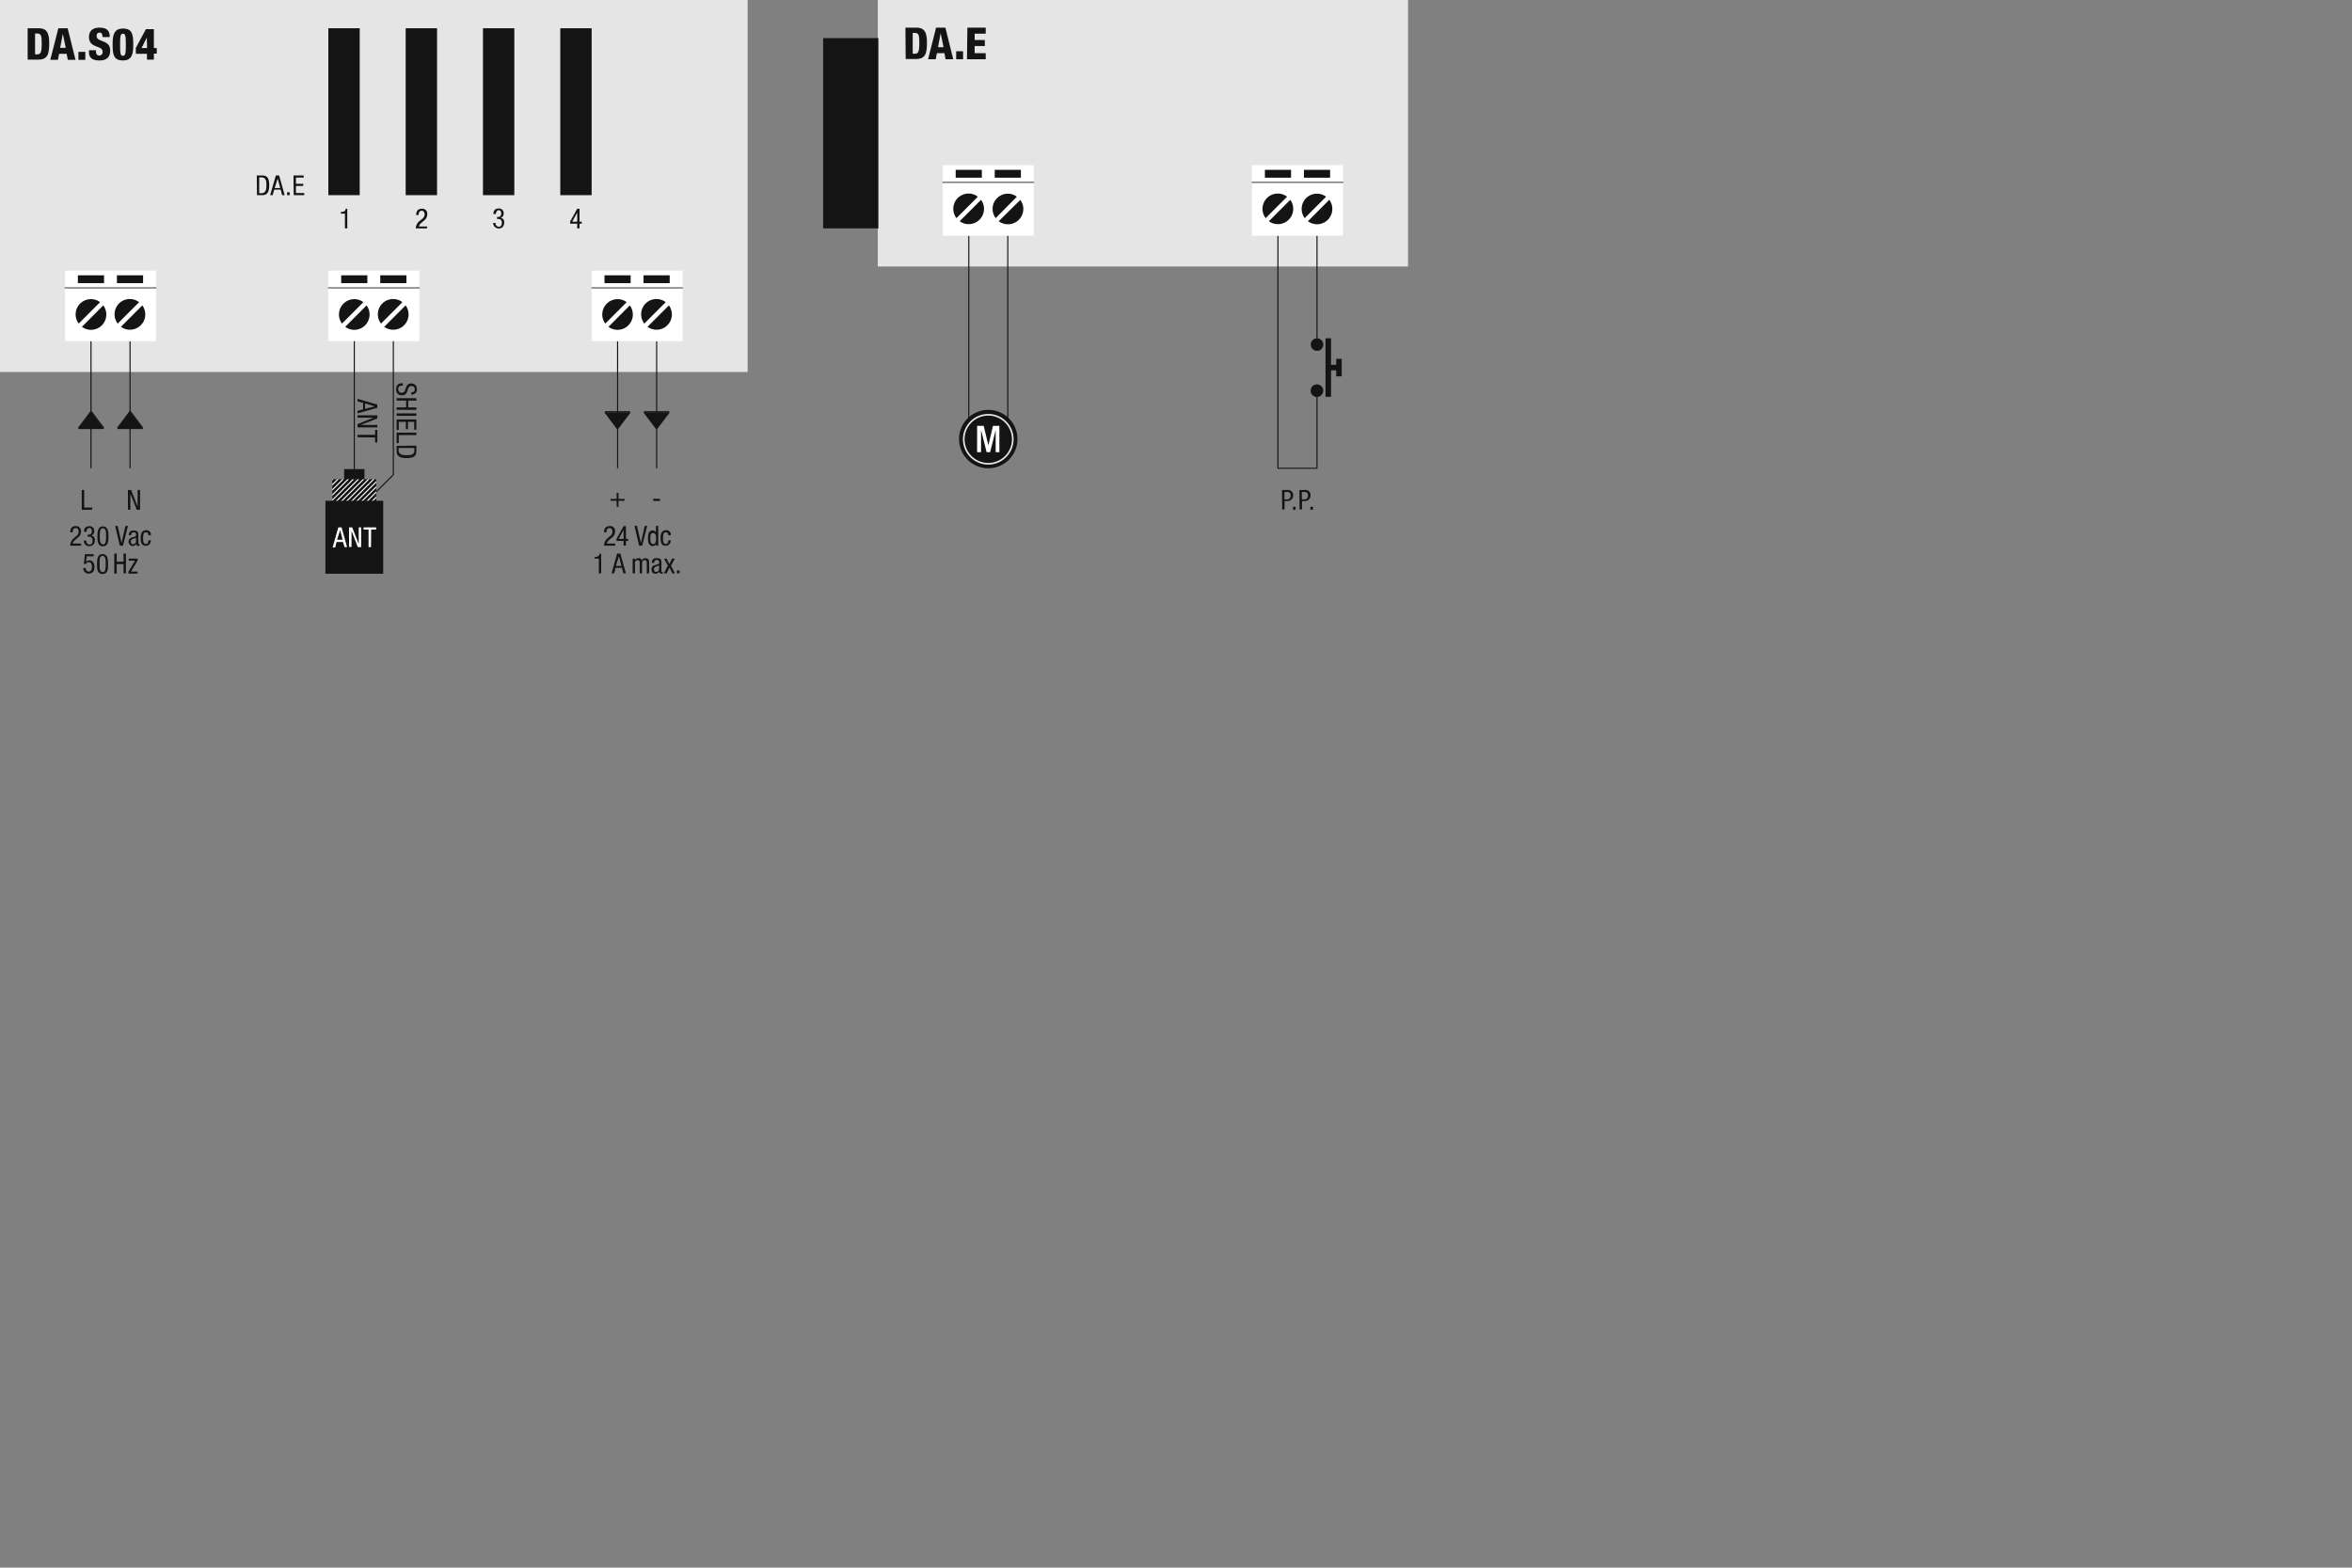<svg id="schemi" xmlns="http://www.w3.org/2000/svg" xmlns:xlink="http://www.w3.org/1999/xlink" viewBox="0 0 425.2 283.46"><rect x="0" y="0" width="425.2" height="283.46" fill="#808080" stroke="none"/><defs><style>.cls-1,.cls-4,.cls-6,.cls-8,.cls-9{fill:none;}.cls-2{fill:#e5e5e5;}.cls-10,.cls-3{fill:#141414;}.cls-4,.cls-6,.cls-9{stroke:#141414;}.cls-4,.cls-6,.cls-8{stroke-linejoin:round;}.cls-4,.cls-8,.cls-9{stroke-width:0.2px;}.cls-5{fill:#fff;}.cls-6{stroke-linecap:round;stroke-width:0.15px;}.cls-7{clip-path:url(#clip-path);}.cls-8{stroke:#fff;}.cls-10,.cls-9{stroke-miterlimit:10;}.cls-10{stroke:#e5e5e5;stroke-width:0.3px;}</style><clipPath id="clip-path"><rect class="cls-1" x="60.08" y="86.66" width="7.93" height="7.93"/></clipPath></defs><rect class="cls-2" width="135.16" height="67.26"/><rect class="cls-2" x="158.69" width="95.86" height="48.19"/><path class="cls-3" d="M111.19,98.67h-2a1.88,1.88,0,0,1,.77-1.45l.29-.25a1,1,0,0,0,.47-.85c0-.3-.14-.63-.52-.63-.54,0-.56.56-.56.76h-.44c0-.66.28-1.12,1-1.12a.88.88,0,0,1,1,.94,1.4,1.4,0,0,1-.62,1.17l-.5.43a1.15,1.15,0,0,0-.39.61h1.52Z"/><path class="cls-3" d="M112.74,95.13h.42v2.32h.4v.36h-.4v.86h-.42v-.86h-1.28v-.39Zm-.9,2.32h.9V95.82h0Z"/><path class="cls-3" d="M114.7,95.09h.46l.7,3.07h0l.7-3.07H117l-.9,3.58h-.56Z"/><path class="cls-3" d="M119,98.67h-.4v-.33h0a.61.61,0,0,1-.58.4c-.64,0-.88-.57-.88-1.41,0-.56.09-1.41.85-1.41a.65.65,0,0,1,.59.37h0v-1.2H119Zm-.94-.29c.46,0,.54-.44.54-1s-.08-1-.54-1-.49.41-.49,1S117.68,98.38,118.06,98.38Z"/><path class="cls-3" d="M120.81,96.8c0-.26-.11-.55-.43-.55s-.52.13-.52,1.11c0,.34,0,1,.51,1,.36,0,.44-.38.44-.67h.42a.9.9,0,0,1-.88,1c-.66,0-.93-.45-.93-1.38,0-.66.13-1.44,1-1.44a.81.81,0,0,1,.86.88Z"/><path class="cls-3" d="M107.5,100.71c.45,0,.85-.08.88-.58h.3v3.54h-.42V101h-.76Z"/><path class="cls-3" d="M111.56,100.09h.59l1,3.58h-.46l-.26-1h-1.14l-.26,1h-.47Zm-.22,2.24h1l-.45-1.73h0Z"/><path class="cls-3" d="M114.38,101h.4v.31h0a.73.73,0,0,1,.65-.38.52.52,0,0,1,.58.42.75.75,0,0,1,.64-.42c.7,0,.7.53.7.85v1.9h-.42v-1.85c0-.21,0-.54-.36-.54a.49.49,0,0,0-.5.54v1.85h-.42v-1.85c0-.21,0-.54-.36-.54a.49.49,0,0,0-.5.54v1.85h-.42Z"/><path class="cls-3" d="M117.85,101.8c0-.61.26-.88.9-.88.82,0,.82.49.82.77v1.49c0,.12,0,.22.13.22s.08,0,.1,0v.3a1,1,0,0,1-.24,0c-.16,0-.37,0-.39-.35h0a.78.78,0,0,1-.65.39c-.5,0-.73-.3-.73-.78a.69.69,0,0,1,.5-.74l.57-.17c.31-.1.31-.19.31-.41s-.16-.39-.44-.39a.45.45,0,0,0-.46.52v0Zm1.3.41c-.17.16-.53.19-.72.31a.44.44,0,0,0-.2.43c0,.27.09.46.38.46a.54.54,0,0,0,.54-.51Z"/><path class="cls-3" d="M120.05,101h.46l.49,1,.49-1H122l-.7,1.28.72,1.4h-.46l-.53-1.06-.52,1.06H120l.74-1.4Z"/><path class="cls-3" d="M122.39,103.14h.46v.53h-.46Z"/><path class="cls-3" d="M14.78,88.6h.44v3.18h1.45v.39H14.78Z"/><path class="cls-3" d="M23.13,88.6h.57l1.18,3h0v-3h.44v3.57h-.6l-1.15-2.89h0v2.89h-.44Z"/><path class="cls-3" d="M14.69,98.67h-2a1.88,1.88,0,0,1,.77-1.45l.29-.25a1,1,0,0,0,.47-.85c0-.3-.14-.63-.52-.63-.54,0-.56.56-.56.76h-.44c0-.66.28-1.12,1-1.12a.88.88,0,0,1,.95.94,1.4,1.4,0,0,1-.62,1.17l-.5.43a1.15,1.15,0,0,0-.39.61h1.52Z"/><path class="cls-3" d="M15.84,96.67h.22c.38,0,.54-.27.54-.62s-.12-.59-.46-.59-.51.43-.51.69h-.44c0-.6.29-1,.94-1a.83.83,0,0,1,.91.92.72.72,0,0,1-.55.76h0a.75.75,0,0,1,.66.82,1,1,0,0,1-1,1.1.94.94,0,0,1-1-1v0h.44c0,.32.16.7.56.7s.57-.13.57-.73c0-.42-.2-.68-.64-.68h-.23Z"/><path class="cls-3" d="M17.61,97c0-.78.05-1.82,1-1.82s1,1,1,1.82-.05,1.79-1,1.79S17.61,97.79,17.61,97Zm1,1.46c.54,0,.57-.72.57-1.46s0-1.49-.57-1.49-.57.71-.57,1.49S18.08,98.41,18.62,98.41Z"/><path class="cls-3" d="M20.81,95.1h.46l.7,3.06h0l.7-3.06h.46l-.9,3.57h-.56Z"/><path class="cls-3" d="M23.29,96.8c0-.61.26-.88.9-.88.82,0,.82.49.82.77v1.49c0,.12,0,.22.13.22a.13.13,0,0,0,.1,0v.3a1.11,1.11,0,0,1-.25,0c-.15,0-.36,0-.38-.35h0a.75.75,0,0,1-.64.39.79.79,0,0,1-.23-1.52l.57-.17c.31-.1.3-.19.3-.41s-.15-.39-.43-.39a.45.45,0,0,0-.46.52v0Zm1.3.41c-.17.16-.53.19-.72.31a.43.43,0,0,0-.21.43c0,.27.1.46.39.46a.54.54,0,0,0,.54-.51Z"/><path class="cls-3" d="M26.83,96.8c0-.26-.11-.55-.43-.55s-.53.13-.53,1.11c0,.34,0,1,.52,1,.36,0,.44-.38.44-.67h.42a.9.9,0,0,1-.89,1c-.66,0-.93-.45-.93-1.38,0-.66.13-1.44,1-1.44a.81.81,0,0,1,.86.88Z"/><path class="cls-3" d="M15.36,100.2h1.58v.39H15.69l-.14,1h0a.82.82,0,0,1,.62-.26c.54,0,.9.42.9,1.16s-.29,1.22-1,1.22a.92.92,0,0,1-1-1h.44c0,.18.07.65.54.65s.58-.56.58-.92-.14-.8-.59-.8a.54.54,0,0,0-.5.34l-.38,0Z"/><path class="cls-3" d="M17.54,102c0-.78.05-1.82,1-1.82s1,1,1,1.82,0,1.79-1,1.79S17.54,102.79,17.54,102Zm1,1.46c.54,0,.57-.72.57-1.46s0-1.49-.57-1.49S18,101.17,18,102,18,103.41,18.55,103.41Z"/><path class="cls-3" d="M22.77,103.67h-.44V102H21.1v1.72h-.44V100.1h.44v1.46h1.23V100.1h.44Z"/><path class="cls-3" d="M23.27,101h1.61v.35l-1.2,2h1.19v.36H23.21v-.33l1.21-2H23.27Z"/><line class="cls-4" x1="16.45" y1="84.67" x2="16.45" y2="61.69"/><line class="cls-4" x1="23.51" y1="84.67" x2="23.51" y2="61.69"/><path class="cls-3" d="M21.38,77.48a.11.11,0,0,1-.09,0,.11.11,0,0,1,0-.11l2.13-2.83s0,0,.08,0a.09.09,0,0,1,.08,0l2.12,2.83a.11.11,0,0,1,0,.11.11.11,0,0,1-.09,0Z"/><path class="cls-3" d="M23.51,74.55l2.12,2.83H21.38l2.13-2.83m0-.2a.18.18,0,0,0-.16.08l-2.13,2.83a.2.2,0,0,0,0,.21.19.19,0,0,0,.18.11h4.25a.19.19,0,0,0,.18-.11.2.2,0,0,0,0-.21l-2.12-2.83a.21.21,0,0,0-.16-.08Z"/><path class="cls-3" d="M14.32,77.48a.12.12,0,0,1-.09,0,.14.14,0,0,1,0-.11l2.13-2.83a.1.1,0,0,1,.16,0l2.13,2.83a.14.14,0,0,1,0,.11.12.12,0,0,1-.09,0Z"/><path class="cls-3" d="M16.45,74.55l2.13,2.83H14.32l2.13-2.83m0-.2a.21.21,0,0,0-.16.08l-2.13,2.83a.2.2,0,0,0,0,.21.18.18,0,0,0,.17.11h4.26a.21.21,0,0,0,.18-.11.22.22,0,0,0,0-.21l-2.13-2.83a.21.21,0,0,0-.16-.08Z"/><line class="cls-4" x1="118.71" y1="61.69" x2="118.71" y2="84.67"/><line class="cls-4" x1="175.14" y1="42.62" x2="175.14" y2="75.96"/><line class="cls-4" x1="182.19" y1="42.62" x2="182.19" y2="75.96"/><line class="cls-4" x1="111.65" y1="61.69" x2="111.65" y2="84.67"/><path class="cls-3" d="M111.65,77.48a.09.09,0,0,1-.08,0l-2.13-2.83a.14.14,0,0,1,0-.11.12.12,0,0,1,.09,0h4.26a.12.12,0,0,1,.09,0,.14.14,0,0,1,0,.11l-2.13,2.83A.09.09,0,0,1,111.65,77.48Z"/><path class="cls-3" d="M113.78,74.55l-2.13,2.83-2.13-2.83h4.26m0-.2h-4.26a.21.21,0,0,0-.18.11.22.22,0,0,0,0,.21l2.13,2.83a.2.2,0,0,0,.32,0l2.13-2.83a.2.2,0,0,0,0-.21.18.18,0,0,0-.17-.11Z"/><path class="cls-3" d="M118.71,77.48s-.07,0-.08,0l-2.13-2.83a.11.11,0,0,1,0-.11.11.11,0,0,1,.09,0h4.25a.11.11,0,0,1,.09,0,.11.11,0,0,1,0,.11l-2.12,2.83A.09.09,0,0,1,118.71,77.48Z"/><path class="cls-3" d="M120.83,74.55l-2.12,2.83-2.13-2.83h4.25m0-.2h-4.25a.19.19,0,0,0-.18.11.2.2,0,0,0,0,.21l2.13,2.83a.18.18,0,0,0,.16.08.21.21,0,0,0,.16-.08L121,74.67a.2.2,0,0,0,0-.21.19.19,0,0,0-.18-.11Z"/><line class="cls-4" x1="238.09" y1="42.62" x2="238.09" y2="62.34"/><path class="cls-3" d="M238.09,71.5a.89.89,0,1,1,.88-.88A.88.88,0,0,1,238.09,71.5Z"/><path class="cls-3" d="M238.09,70a.64.64,0,0,1,.63.64.63.63,0,1,1-1.26,0,.64.64,0,0,1,.63-.64m0-.5a1.14,1.14,0,1,0,1.13,1.14,1.14,1.14,0,0,0-1.13-1.14Z"/><circle class="cls-3" cx="238.09" cy="62.31" r="0.88"/><path class="cls-3" d="M238.09,61.68a.63.63,0,1,1-.63.63.63.63,0,0,1,.63-.63m0-.5a1.13,1.13,0,1,0,1.13,1.13,1.13,1.13,0,0,0-1.13-1.13Z"/><polyline class="cls-4" points="238.09 70.62 238.09 84.67 231.03 84.67 231.03 42.62"/><polygon class="cls-3" points="241.56 64.88 241.56 65.96 240.63 65.96 240.63 61.17 239.63 61.17 239.63 71.75 240.63 71.75 240.63 66.96 241.56 66.96 241.56 68.05 242.56 68.05 242.56 64.88 241.56 64.88"/><rect class="cls-3" x="148.81" y="6.89" width="9.88" height="34.4"/><rect class="cls-5" x="11.76" y="48.93" width="16.44" height="12.76"/><line class="cls-6" x1="11.76" y1="52.05" x2="28.2" y2="52.05"/><path class="cls-3" d="M18.09,54.64a2.74,2.74,0,0,0-1.64-.55,2.76,2.76,0,0,0-2.22,4.42Z"/><path class="cls-3" d="M14.81,59.09a2.74,2.74,0,0,0,1.64.55,2.77,2.77,0,0,0,2.77-2.77,2.73,2.73,0,0,0-.55-1.65Z"/><path class="cls-3" d="M25.15,54.64a2.76,2.76,0,0,0-3.87,3.87Z"/><path class="cls-3" d="M21.86,59.09a2.77,2.77,0,0,0,3.87-3.87Z"/><rect class="cls-3" x="14.08" y="49.78" width="4.73" height="1.42"/><rect class="cls-3" x="21.14" y="49.78" width="4.73" height="1.42"/><rect class="cls-5" x="59.36" y="48.93" width="16.44" height="12.76"/><line class="cls-6" x1="59.36" y1="52.05" x2="75.8" y2="52.05"/><path class="cls-3" d="M65.69,54.64a2.74,2.74,0,0,0-1.64-.55,2.78,2.78,0,0,0-2.77,2.78,2.7,2.7,0,0,0,.55,1.64Z"/><path class="cls-3" d="M62.41,59.09a2.74,2.74,0,0,0,1.64.55,2.77,2.77,0,0,0,2.22-4.42Z"/><path class="cls-3" d="M72.75,54.64a2.76,2.76,0,0,0-3.87,3.87Z"/><path class="cls-3" d="M69.46,59.09a2.77,2.77,0,0,0,3.87-3.87Z"/><rect class="cls-3" x="61.68" y="49.78" width="4.73" height="1.42"/><rect class="cls-3" x="68.74" y="49.78" width="4.73" height="1.42"/><rect class="cls-5" x="106.96" y="48.93" width="16.44" height="12.76"/><line class="cls-6" x1="106.96" y1="52.05" x2="123.4" y2="52.05"/><path class="cls-3" d="M113.29,54.64a2.74,2.74,0,0,0-1.64-.55,2.78,2.78,0,0,0-2.77,2.78,2.7,2.7,0,0,0,.55,1.64Z"/><path class="cls-3" d="M110,59.09a2.74,2.74,0,0,0,1.64.55,2.77,2.77,0,0,0,2.22-4.42Z"/><path class="cls-3" d="M120.35,54.64a2.76,2.76,0,0,0-3.87,3.87Z"/><path class="cls-3" d="M117.06,59.09a2.77,2.77,0,0,0,3.87-3.87Z"/><rect class="cls-3" x="109.28" y="49.78" width="4.73" height="1.42"/><rect class="cls-3" x="116.34" y="49.78" width="4.73" height="1.42"/><path class="cls-3" d="M68.21,73.15v.59l-3.57,1v-.46l1-.26V72.84l-1-.26v-.46ZM66,72.93v1l1.73-.45h0Z"/><path class="cls-3" d="M68.21,75.09v.57l-3,1.18h3v.44H64.64v-.6l2.89-1.15H64.64v-.44Z"/><path class="cls-3" d="M64.64,79.06v-.44h3.18v-.89h.39V80h-.39v-.9Z"/><path class="cls-3" d="M74.34,70.94c.38,0,.64-.13.64-.55a.53.53,0,0,0-.58-.59c-1,0-.41,1.68-1.71,1.68a1,1,0,0,1-1.07-1.11c0-.83.44-1.08,1.2-1.08v.44c-.4,0-.83,0-.83.67a.6.6,0,0,0,.63.62c1,0,.42-1.68,1.73-1.68a.94.94,0,0,1,1,1,.88.88,0,0,1-1,1Z"/><path class="cls-3" d="M71.7,74.1v-.44h1.72V72.43H71.7V72h3.57v.44H73.81v1.23h1.46v.44Z"/><path class="cls-3" d="M75.27,74.75v.44H71.7v-.44Z"/><path class="cls-3" d="M75.27,75.84v1.85h-.39V76.28H73.76v1.33h-.39V76.28H72.09v1.47H71.7V75.84Z"/><path class="cls-3" d="M75.27,78.23v.44H72.09v1.45H71.7V78.23Z"/><path class="cls-3" d="M75.27,80.58v1c0,1.1-.8,1.25-1.79,1.25s-1.78-.23-1.78-1.21v-1ZM72.06,81v.46c0,.76.78.85,1.42.85s1.43,0,1.43-.85V81Z"/><polyline class="cls-4" points="71.11 61.69 71.11 85.84 59.93 97.02"/><line class="cls-4" x1="64.05" y1="61.69" x2="64.05" y2="85.5"/><rect class="cls-3" x="62.21" y="84.82" width="3.68" height="3.68"/><rect class="cls-3" x="60.08" y="86.66" width="7.93" height="7.93"/><g class="cls-7"><line class="cls-8" x1="49.65" y1="95.31" x2="59.03" y2="85.94"/><line class="cls-8" x1="50.58" y1="95.31" x2="59.95" y2="85.94"/><line class="cls-8" x1="51.5" y1="95.31" x2="60.88" y2="85.94"/><line class="cls-8" x1="52.43" y1="95.31" x2="61.8" y2="85.94"/><line class="cls-8" x1="53.35" y1="95.31" x2="62.73" y2="85.94"/><line class="cls-8" x1="54.28" y1="95.31" x2="63.65" y2="85.94"/><line class="cls-8" x1="55.2" y1="95.31" x2="64.58" y2="85.94"/><line class="cls-8" x1="56.13" y1="95.31" x2="65.5" y2="85.94"/><line class="cls-8" x1="57.05" y1="95.31" x2="66.43" y2="85.94"/><line class="cls-8" x1="57.98" y1="95.31" x2="67.35" y2="85.94"/><line class="cls-8" x1="58.9" y1="95.31" x2="68.27" y2="85.94"/><line class="cls-8" x1="59.82" y1="95.31" x2="69.2" y2="85.94"/><line class="cls-8" x1="60.75" y1="95.31" x2="70.12" y2="85.94"/><line class="cls-8" x1="61.67" y1="95.31" x2="71.05" y2="85.94"/><line class="cls-8" x1="62.6" y1="95.31" x2="71.97" y2="85.94"/><line class="cls-8" x1="63.52" y1="95.31" x2="72.9" y2="85.94"/><line class="cls-8" x1="64.45" y1="95.31" x2="73.82" y2="85.94"/><line class="cls-8" x1="65.37" y1="95.31" x2="74.75" y2="85.94"/><line class="cls-8" x1="66.3" y1="95.31" x2="75.67" y2="85.94"/><line class="cls-8" x1="67.22" y1="95.31" x2="76.6" y2="85.94"/><line class="cls-8" x1="68.15" y1="95.31" x2="77.52" y2="85.94"/><line class="cls-8" x1="69.07" y1="95.31" x2="78.45" y2="85.94"/></g><rect class="cls-3" x="58.83" y="90.55" width="10.45" height="13.19"/><path class="cls-5" d="M61.16,95.36h.59l1,3.57h-.46L62,98H60.85l-.26,1h-.46Zm-.22,2.23h1l-.45-1.73h0Z"/><path class="cls-5" d="M63.1,95.36h.57l1.18,3h0v-3h.44v3.57h-.6L63.55,96h0v2.89H63.1Z"/><path class="cls-5" d="M67.07,98.93h-.44V95.75h-.9v-.39H68v.39h-.9Z"/><path class="cls-3" d="M111.48,90.55h-1.1v-.33h1.1v-1.1h.33v1.1h1.11v.33h-1.11v1.1h-.33Z"/><path class="cls-3" d="M118.09,90.19h1.23v.39h-1.23Z"/><line class="cls-9" x1="158.69" y1="6.89" x2="158.69" y2="41.3"/><rect class="cls-3" x="59.36" y="5.11" width="5.67" height="30.18"/><rect class="cls-3" x="73.34" y="5.11" width="5.67" height="30.18"/><rect class="cls-3" x="87.31" y="5.11" width="5.67" height="30.18"/><rect class="cls-3" x="101.29" y="5.11" width="5.67" height="30.18"/><path class="cls-3" d="M61.61,38.33c.44,0,.85-.07.87-.58h.3V41.3h-.42V38.63h-.75Z"/><path class="cls-3" d="M231.76,88.6h.91a.94.94,0,0,1,1.11,1,1,1,0,0,1-1,1h-.55v1.51h-.44Zm.44,1.7h.53c.32,0,.59-.22.59-.7a.56.56,0,0,0-.62-.64h-.5Z"/><path class="cls-3" d="M233.76,91.64h.46v.53h-.46Z"/><path class="cls-3" d="M234.91,88.6h.91a.94.94,0,0,1,1.1,1,1,1,0,0,1-1,1h-.54v1.51h-.44Zm.44,1.7h.52c.32,0,.59-.22.59-.7a.56.56,0,0,0-.62-.64h-.49Z"/><path class="cls-3" d="M236.9,91.64h.46v.53h-.46Z"/><path class="cls-3" d="M46.42,31.72h1c1.1,0,1.25.8,1.25,1.79s-.23,1.78-1.21,1.78h-1Zm.44,3.21h.46c.76,0,.85-.78.85-1.42s-.05-1.43-.85-1.43h-.46Z"/><path class="cls-3" d="M49.87,31.72h.59l1,3.57H51l-.25-1H49.57l-.27,1h-.46ZM49.66,34h1l-.46-1.72h0Z"/><path class="cls-3" d="M51.9,34.76h.47v.53H51.9Z"/><path class="cls-3" d="M53.06,31.72H54.9v.39H53.5v1.12h1.32v.39H53.5V34.9H55v.39h-1.9Z"/><path class="cls-3" d="M5,5.11H7c1.33,0,1.9.69,1.9,2.67s-.27,3-2,3H5ZM6.34,9.83H6.7c.62,0,.84-.25.84-2,0-1.39-.11-1.77-.82-1.77H6.34Z"/><path class="cls-3" d="M10.55,5.11h1.68l1.42,5.71H12.26l-.21-1.09H10.68l-.2,1.09H9.09Zm.81,1h0l-.48,2.54h1Z"/><path class="cls-3" d="M14.18,9.38h1.24v1.44H14.18Z"/><path class="cls-3" d="M17.36,9.08v.2c0,.43.11.76.58.76s.61-.35.61-.68c0-1.23-2.46-.55-2.46-2.68C16.09,5.77,16.58,5,18,5s1.83.69,1.83,1.56V6.7h-1.3a1.25,1.25,0,0,0-.11-.6A.43.43,0,0,0,18,5.9c-.34,0-.53.2-.53.61,0,1.2,2.45.59,2.45,2.61,0,1.3-.72,1.81-1.95,1.81-1,0-1.88-.29-1.88-1.48V9.08Z"/><path class="cls-3" d="M22.23,10.93c-1.7,0-1.87-1.06-1.87-2.88,0-1.63.19-2.89,1.87-2.89s1.86,1.06,1.86,2.89C24.09,9.67,23.91,10.93,22.23,10.93Zm0-.84c.45,0,.52-.44.52-2s-.07-2-.52-2-.52.42-.52,2S21.77,10.09,22.23,10.09Z"/><path class="cls-3" d="M24.54,8.69l1.84-3.42h1.44V8.69h.52v1h-.52v1.09H26.57V9.73h-2Zm2-1.9h0l-.95,1.9h1Z"/><path class="cls-3" d="M163.69,5h2c1.32,0,1.89.69,1.89,2.67s-.26,3-2,3h-1.85ZM165,9.72h.36c.61,0,.84-.25.84-2,0-1.39-.11-1.77-.83-1.77H165Z"/><path class="cls-3" d="M169.23,5h1.68l1.42,5.71h-1.39l-.2-1.09h-1.37l-.2,1.09h-1.39Zm.82,1h0l-.47,2.54h1Z"/><path class="cls-3" d="M172.86,9.27h1.25v1.44h-1.25Z"/><path class="cls-3" d="M174.89,5h3.31V6.09h-2V7.23h1.84V8.32h-1.84v1.3h2v1.09h-3.39Z"/><path class="cls-3" d="M77.16,41.3h-2A1.88,1.88,0,0,1,76,39.85l.29-.25a1.06,1.06,0,0,0,.47-.85c0-.3-.14-.64-.52-.64-.54,0-.56.57-.56.77h-.44c0-.67.28-1.13,1-1.13a.88.88,0,0,1,1,1,1.4,1.4,0,0,1-.62,1.16l-.5.44a1.1,1.1,0,0,0-.39.61h1.52Z"/><path class="cls-3" d="M89.85,39.23h.22c.37,0,.54-.27.54-.63s-.12-.59-.46-.59-.51.44-.51.69H89.2c0-.6.28-1,.94-1a.83.83,0,0,1,.91.92.73.73,0,0,1-.55.76h0a.75.75,0,0,1,.65.83c0,.65-.32,1.1-1,1.1a1,1,0,0,1-1-1v0h.44a.63.63,0,0,0,.57.7c.26,0,.56-.13.56-.74a.59.59,0,0,0-.64-.67h-.22Z"/><path class="cls-3" d="M104.35,37.75h.42v2.33h.4v.36h-.4v.86h-.42v-.86h-1.28v-.39Zm-.9,2.33h.9V38.44h0Z"/><rect class="cls-5" x="170.45" y="29.86" width="16.44" height="12.76"/><line class="cls-6" x1="170.44" y1="32.98" x2="186.88" y2="32.98"/><path class="cls-3" d="M176.78,35.57a2.76,2.76,0,0,0-3.87,3.87Z"/><path class="cls-3" d="M173.49,40a2.77,2.77,0,0,0,3.87-3.87Z"/><path class="cls-3" d="M183.83,35.57a2.74,2.74,0,0,0-1.64-.55A2.76,2.76,0,0,0,180,39.44Z"/><path class="cls-3" d="M180.55,40a2.74,2.74,0,0,0,1.64.55A2.77,2.77,0,0,0,185,37.8a2.71,2.71,0,0,0-.55-1.65Z"/><rect class="cls-3" x="172.77" y="30.71" width="4.73" height="1.42"/><rect class="cls-3" x="179.83" y="30.71" width="4.73" height="1.42"/><rect class="cls-5" x="226.34" y="29.86" width="16.44" height="12.76"/><line class="cls-6" x1="226.34" y1="32.98" x2="242.78" y2="32.98"/><path class="cls-3" d="M232.68,35.57a2.76,2.76,0,0,0-3.87,3.87Z"/><path class="cls-3" d="M229.39,40a2.77,2.77,0,0,0,3.87-3.87Z"/><path class="cls-3" d="M239.73,35.57a2.74,2.74,0,0,0-1.64-.55,2.76,2.76,0,0,0-2.22,4.42Z"/><path class="cls-3" d="M236.45,40a2.74,2.74,0,0,0,1.64.55,2.77,2.77,0,0,0,2.77-2.77,2.71,2.71,0,0,0-.55-1.65Z"/><rect class="cls-3" x="228.67" y="30.71" width="4.73" height="1.42"/><rect class="cls-3" x="235.73" y="30.71" width="4.73" height="1.42"/><path class="cls-3" d="M183.94,79.39a5.28,5.28,0,1,1-5.28-5.28A5.28,5.28,0,0,1,183.94,79.39Z"/><path class="cls-10" d="M183.09,79.39A4.43,4.43,0,1,1,178.66,75,4.43,4.43,0,0,1,183.09,79.39Z"/><path class="cls-5" d="M176.65,77h1.18l.85,3.52h0l.83-3.52h1.16v4.76H180v-4h0l-1,4h-.64l-1-4h0v4h-.72Z"/></svg>